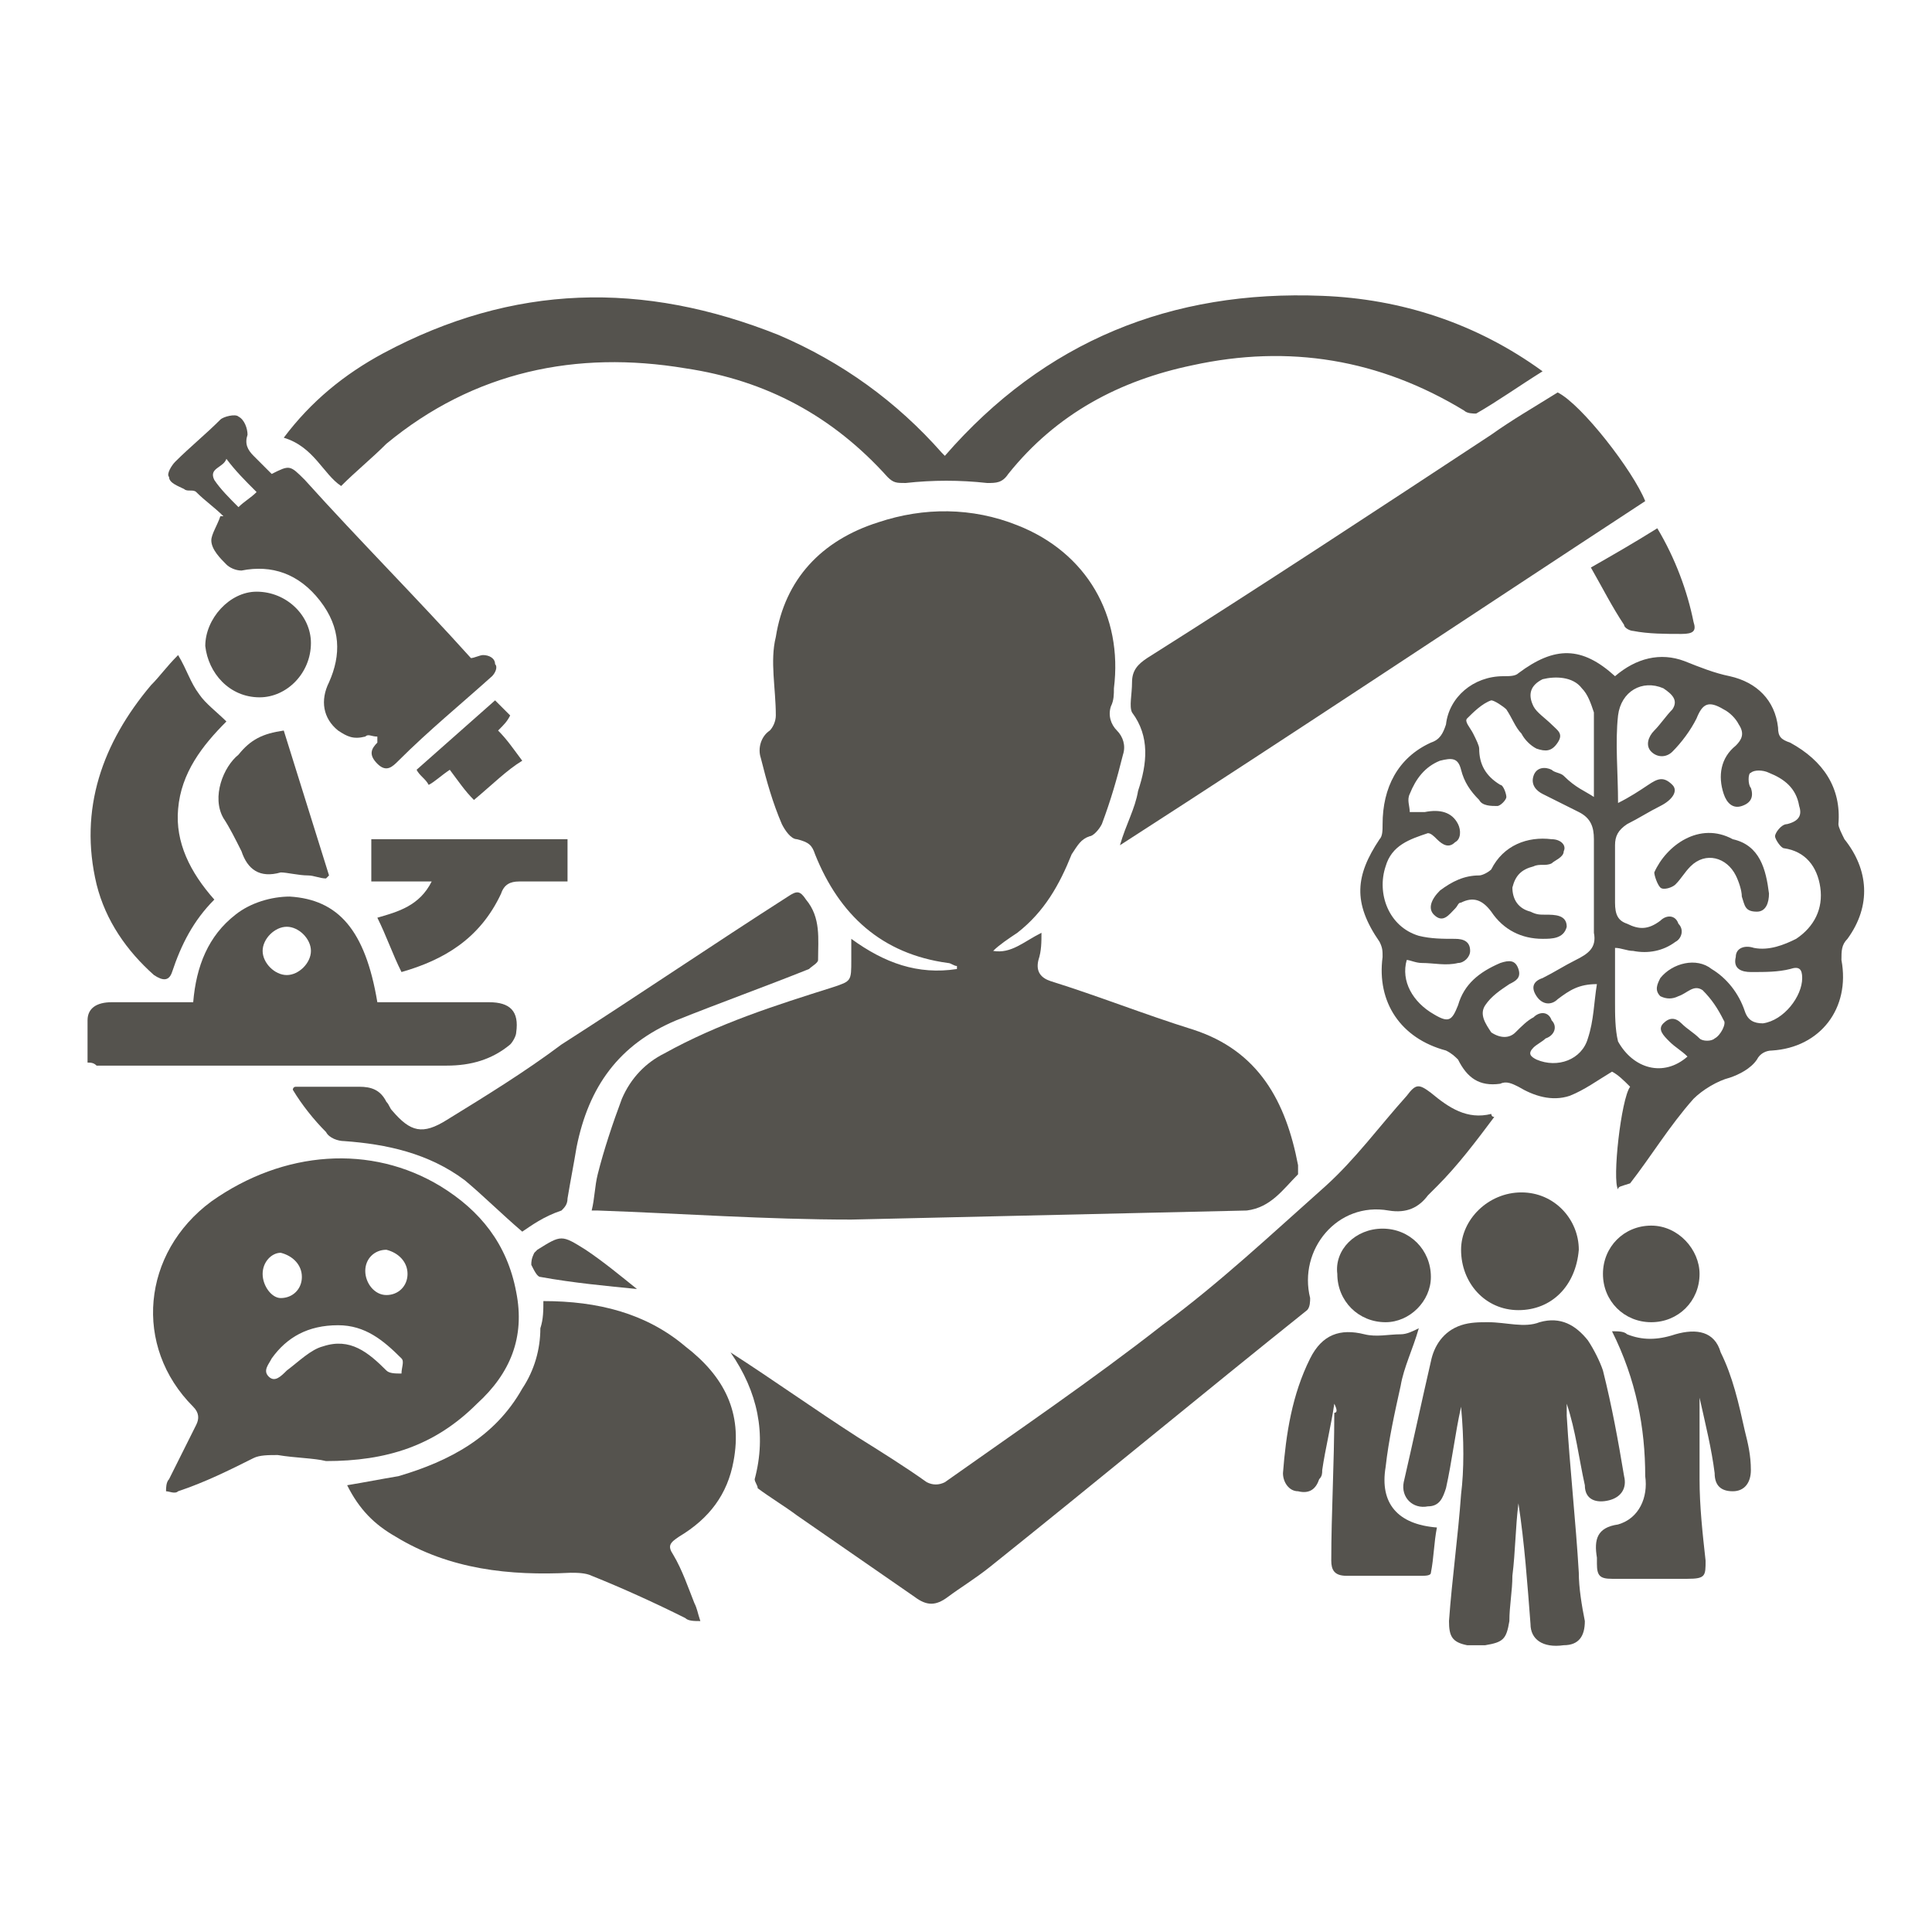 <?xml version="1.0" encoding="utf-8"?>
<!-- Generator: Adobe Illustrator 21.0.0, SVG Export Plug-In . SVG Version: 6.00 Build 0)  -->
<svg version="1.1" id="katman_1" xmlns="http://www.w3.org/2000/svg" xmlns:xlink="http://www.w3.org/1999/xlink" x="0px" y="0px"
	 viewBox="0 0 64 64" style="enable-background:new 0 0 64 64;" xml:space="preserve">
<style type="text/css">
	.st0{fill:#55534E;}
</style>
<g>
	<path class="st0" d="M32.9,31.5c0.6,0.1,1-0.3,1.6-0.6c0,0.3,0,0.6-0.1,0.9c-0.1,0.4,0.1,0.6,0.4,0.7c1.6,0.5,3.1,1.1,4.7,1.6
		c2.2,0.7,3.1,2.4,3.5,4.5c0,0.1,0,0.3,0,0.3c-0.5,0.5-0.9,1.1-1.7,1.2c-4.4,0.1-8.7,0.2-13.1,0.3c-2.8,0-5.6-0.2-8.4-0.3
		c-0.1,0-0.1,0-0.2,0c0.1-0.4,0.1-0.8,0.2-1.2c0.2-0.8,0.5-1.7,0.8-2.5c0.3-0.7,0.8-1.2,1.4-1.5c1.8-1,3.7-1.6,5.6-2.2
		c0.6-0.2,0.6-0.2,0.6-0.9c0-0.2,0-0.4,0-0.7c1.1,0.8,2.2,1.2,3.5,1c0,0,0-0.1,0-0.1c-0.1,0-0.2-0.1-0.3-0.1
		c-2.2-0.3-3.6-1.6-4.4-3.6c-0.1-0.3-0.2-0.4-0.6-0.5c-0.2,0-0.4-0.3-0.5-0.5c-0.3-0.7-0.5-1.4-0.7-2.2c-0.1-0.3,0-0.7,0.3-0.9
		c0.1-0.1,0.2-0.3,0.2-0.5c0-0.9-0.2-1.8,0-2.6c0.3-1.9,1.5-3.2,3.4-3.8c1.5-0.5,3.1-0.5,4.6,0.1c2.3,0.9,3.5,3,3.2,5.4
		c0,0.2,0,0.4-0.1,0.6c-0.1,0.3,0,0.6,0.2,0.8c0.2,0.2,0.3,0.5,0.2,0.8c-0.2,0.8-0.4,1.5-0.7,2.3c-0.1,0.2-0.3,0.4-0.4,0.4
		c-0.3,0.1-0.4,0.3-0.6,0.6c-0.4,1-0.9,1.9-1.8,2.6c-0.3,0.2-0.6,0.4-0.8,0.6C32.9,31.4,32.9,31.5,32.9,31.5z"/>
	<path class="st0" d="M11.3,16.1c-0.6-0.4-0.9-1.3-1.9-1.6c0.9-1.2,2-2.1,3.3-2.8c4.3-2.3,8.6-2.4,13.1-0.6c2.1,0.9,3.9,2.2,5.4,3.9
		c0,0,0.1,0.1,0.1,0.1c3.3-3.8,7.5-5.5,12.5-5.3c2.6,0.1,5.1,0.9,7.3,2.5c-0.8,0.5-1.5,1-2.2,1.4c-0.1,0-0.3,0-0.4-0.1
		c-2.8-1.7-5.8-2.2-9-1.5c-2.4,0.5-4.5,1.6-6.1,3.6c-0.2,0.3-0.4,0.3-0.7,0.3c-0.9-0.1-1.8-0.1-2.7,0c-0.3,0-0.4,0-0.6-0.2
		c-1.8-2-4-3.2-6.7-3.6c-3.6-0.6-7,0.1-9.9,2.5C12.3,15.2,11.8,15.6,11.3,16.1z"/>
	<path class="st0" d="M10.8,48.4c-0.4-0.1-1-0.1-1.6-0.2c-0.3,0-0.6,0-0.8,0.1c-0.8,0.4-1.6,0.8-2.5,1.1c-0.1,0.1-0.3,0-0.4,0
		c0-0.1,0-0.3,0.1-0.4c0.3-0.6,0.6-1.2,0.9-1.8c0.1-0.2,0.1-0.4-0.1-0.6c-2-2-1.7-5.1,0.6-6.8c2.4-1.7,5.3-1.9,7.6-0.5
		c1.3,0.8,2.2,1.9,2.5,3.5c0.3,1.5-0.2,2.7-1.3,3.7C14.4,47.9,12.8,48.4,10.8,48.4z M11.2,43.9c-1,0-1.7,0.4-2.2,1.1
		c-0.1,0.2-0.3,0.4-0.1,0.6c0.2,0.2,0.4,0,0.6-0.2c0.4-0.3,0.8-0.7,1.2-0.8c0.9-0.3,1.5,0.2,2.1,0.8c0.1,0.1,0.3,0.1,0.5,0.1
		c0-0.2,0.1-0.4,0-0.5C12.7,44.4,12.1,43.9,11.2,43.9z M12.8,41.4c-0.4,0-0.7,0.3-0.7,0.7c0,0.4,0.3,0.8,0.7,0.8
		c0.4,0,0.7-0.3,0.7-0.7C13.5,41.8,13.2,41.5,12.8,41.4z M8.7,42.2c0,0.4,0.3,0.8,0.6,0.8c0.4,0,0.7-0.3,0.7-0.7
		c0-0.4-0.3-0.7-0.7-0.8C9,41.5,8.7,41.8,8.7,42.2z"/>
	<path class="st0" d="M53.6,39.4c-0.2-0.3,0.1-3,0.4-3.4c-0.2-0.2-0.4-0.4-0.6-0.5c-0.5,0.3-0.9,0.6-1.4,0.8c-0.6,0.2-1.2,0-1.7-0.3
		c-0.2-0.1-0.4-0.2-0.6-0.1c-0.7,0.1-1.1-0.2-1.4-0.8c-0.1-0.1-0.2-0.2-0.4-0.3c-1.5-0.4-2.3-1.6-2.1-3.1c0-0.2,0-0.3-0.1-0.5
		c-0.9-1.3-0.8-2.2,0-3.4c0.1-0.1,0.1-0.3,0.1-0.5c0-1.2,0.5-2.2,1.6-2.7c0.3-0.1,0.4-0.3,0.5-0.6c0.1-0.9,0.9-1.6,1.9-1.6
		c0.2,0,0.4,0,0.5-0.1c1.2-0.9,2.1-0.9,3.2,0.1c0.7-0.6,1.5-0.8,2.3-0.5c0.5,0.2,1,0.4,1.5,0.5c0.9,0.2,1.5,0.8,1.6,1.7
		c0,0.3,0.1,0.4,0.4,0.5c1.1,0.6,1.7,1.5,1.6,2.7c0,0.1,0.1,0.3,0.2,0.5c0.8,1,0.9,2.2,0.1,3.3c-0.2,0.2-0.2,0.4-0.2,0.7
		c0.3,1.6-0.7,2.9-2.3,3c-0.2,0-0.4,0.1-0.5,0.3c-0.2,0.3-0.6,0.5-0.9,0.6c-0.4,0.1-0.9,0.4-1.2,0.7c-0.8,0.9-1.4,1.9-2.1,2.8
		C53.7,39.3,53.6,39.3,53.6,39.4z M52.8,26.4c0-0.8,0-1.6,0-2.3c0-0.2,0-0.4,0-0.5c-0.1-0.3-0.2-0.6-0.4-0.8
		c-0.3-0.4-0.9-0.4-1.3-0.3c-0.4,0.2-0.5,0.5-0.3,0.9c0.1,0.2,0.4,0.4,0.6,0.6c0.2,0.2,0.4,0.3,0.2,0.6c-0.2,0.3-0.4,0.3-0.7,0.2
		c-0.2-0.1-0.4-0.3-0.5-0.5c-0.2-0.2-0.3-0.5-0.5-0.8c-0.1-0.1-0.4-0.3-0.5-0.3c-0.3,0.1-0.6,0.4-0.8,0.6c-0.1,0.1,0.1,0.3,0.2,0.5
		c0.1,0.2,0.2,0.4,0.2,0.5c0,0.5,0.2,0.9,0.7,1.2c0.1,0,0.2,0.3,0.2,0.4c0,0.1-0.2,0.3-0.3,0.3c-0.2,0-0.5,0-0.6-0.2
		c-0.3-0.3-0.5-0.6-0.6-1c-0.1-0.4-0.3-0.4-0.7-0.3c-0.5,0.2-0.8,0.6-1,1.1c-0.1,0.2,0,0.4,0,0.6c0.2,0,0.4,0,0.5,0
		c0.5-0.1,0.9,0,1.1,0.4c0.1,0.2,0.1,0.5-0.1,0.6c-0.2,0.2-0.4,0.1-0.6-0.1c-0.1-0.1-0.2-0.2-0.3-0.2c-0.6,0.2-1.2,0.4-1.4,1.1
		c-0.3,0.9,0.1,2,1.1,2.3c0.4,0.1,0.8,0.1,1.2,0.1c0.3,0,0.5,0.1,0.5,0.4c0,0.2-0.2,0.4-0.4,0.4c-0.4,0.1-0.8,0-1.2,0
		c-0.2,0-0.4-0.1-0.5-0.1c-0.2,0.7,0.2,1.4,0.9,1.8c0.5,0.3,0.6,0.2,0.8-0.3c0.2-0.7,0.7-1.1,1.4-1.4c0.3-0.1,0.5-0.1,0.6,0.2
		c0.1,0.3-0.1,0.4-0.3,0.5c-0.3,0.2-0.6,0.4-0.8,0.7c-0.2,0.3,0,0.6,0.2,0.9c0.3,0.2,0.6,0.2,0.8,0c0.2-0.2,0.4-0.4,0.6-0.5
		c0.2-0.2,0.5-0.2,0.6,0.1c0.2,0.2,0.1,0.5-0.2,0.6c-0.1,0.1-0.3,0.2-0.4,0.3c-0.2,0.2-0.1,0.3,0.1,0.4c0.7,0.3,1.5,0,1.7-0.7
		c0.2-0.6,0.2-1.2,0.3-1.8c-0.6,0-0.9,0.2-1.3,0.5c-0.2,0.2-0.5,0.2-0.7-0.1c-0.2-0.3-0.1-0.5,0.2-0.6c0.4-0.2,0.7-0.4,1.1-0.6
		c0.4-0.2,0.7-0.4,0.6-0.9c0-1,0-2.1,0-3.1c0-0.4-0.1-0.7-0.5-0.9c-0.4-0.2-0.8-0.4-1.2-0.6c-0.2-0.1-0.4-0.3-0.3-0.6
		c0.1-0.3,0.4-0.3,0.6-0.2c0.1,0.1,0.3,0.1,0.4,0.2C52.2,26.1,52.5,26.2,52.8,26.4z M55.9,35c-0.2-0.2-0.4-0.3-0.6-0.5
		c-0.2-0.2-0.4-0.4-0.2-0.6c0.2-0.2,0.4-0.2,0.6,0c0.2,0.2,0.4,0.3,0.6,0.5c0.1,0.1,0.4,0.1,0.5,0c0.2-0.1,0.4-0.5,0.3-0.6
		c-0.2-0.4-0.4-0.7-0.7-1c-0.3-0.2-0.5,0.1-0.8,0.2c-0.2,0.1-0.4,0.1-0.6,0c-0.2-0.2-0.1-0.4,0-0.6c0.4-0.5,1.2-0.7,1.7-0.3
		c0.5,0.3,0.9,0.8,1.1,1.4c0.1,0.3,0.3,0.4,0.6,0.4c0.7-0.1,1.3-0.9,1.3-1.5c0-0.3-0.1-0.4-0.4-0.3c-0.4,0.1-0.8,0.1-1.3,0.1
		c-0.3,0-0.6-0.1-0.5-0.5c0-0.3,0.3-0.4,0.6-0.3c0.5,0.1,1-0.1,1.4-0.3c0.6-0.4,0.9-1,0.8-1.7c-0.1-0.7-0.5-1.2-1.2-1.3
		c-0.1,0-0.3-0.3-0.3-0.4c0-0.1,0.2-0.4,0.4-0.4c0.4-0.1,0.5-0.3,0.4-0.6c-0.1-0.6-0.5-0.9-1-1.1c-0.2-0.1-0.5-0.1-0.6,0
		c-0.1,0-0.1,0.4,0,0.5c0.1,0.3,0,0.5-0.3,0.6c-0.3,0.1-0.5-0.1-0.6-0.4c-0.2-0.6-0.1-1.2,0.4-1.6c0.2-0.2,0.3-0.4,0.1-0.7
		c-0.1-0.2-0.3-0.4-0.5-0.5c-0.5-0.3-0.7-0.2-0.9,0.3c-0.2,0.4-0.5,0.8-0.8,1.1c-0.2,0.2-0.5,0.2-0.7,0c-0.2-0.2-0.1-0.5,0.1-0.7
		c0.2-0.2,0.4-0.5,0.6-0.7c0.2-0.3,0-0.5-0.3-0.7c-0.7-0.3-1.4,0.1-1.5,0.9c-0.1,0.9,0,1.9,0,2.9c0.4-0.2,0.7-0.4,1-0.6
		c0.3-0.2,0.5-0.3,0.8,0c0.2,0.2,0,0.5-0.4,0.7c-0.4,0.2-0.7,0.4-1.1,0.6c-0.3,0.2-0.4,0.4-0.4,0.7c0,0.6,0,1.3,0,1.9
		c0,0.4,0.1,0.6,0.4,0.7c0.4,0.2,0.7,0.2,1.1-0.1c0.2-0.2,0.5-0.2,0.6,0.1c0.2,0.2,0.1,0.5-0.1,0.6c-0.4,0.3-0.9,0.4-1.4,0.3
		c-0.2,0-0.4-0.1-0.6-0.1c0,0.6,0,1.2,0,1.8c0,0.4,0,0.9,0.1,1.3C54.1,35.4,55.1,35.7,55.9,35z"/>
	<path class="st0" d="M37.1,28c0.2-0.7,0.5-1.2,0.6-1.8c0.3-0.9,0.4-1.8-0.2-2.6c-0.1-0.2,0-0.6,0-1c0-0.4,0.2-0.6,0.5-0.8
		c3.8-2.4,7.6-4.9,11.4-7.4c0.7-0.5,1.4-0.9,2.2-1.4c0.8,0.4,2.5,2.6,2.9,3.6C48.7,20.4,43,24.2,37.1,28z"/>
	<path class="st0" d="M24.2,44.8c1.4,0.9,2.8,1.9,4.2,2.8c0.8,0.5,1.6,1,2.3,1.5c0.2,0.1,0.4,0.1,0.6,0c2.4-1.7,4.9-3.4,7.2-5.2
		c1.9-1.4,3.6-3,5.4-4.6c1-0.9,1.8-2,2.7-3c0.3-0.4,0.4-0.4,0.8-0.1c0.6,0.5,1.2,0.9,2,0.7c0,0,0,0.1,0.1,0.1
		c-0.6,0.8-1.2,1.6-1.9,2.3c-0.1,0.1-0.2,0.2-0.3,0.3c-0.3,0.4-0.7,0.6-1.3,0.5c-1.7-0.3-3,1.3-2.6,2.9c0,0.1,0,0.3-0.1,0.4
		c-3.5,2.8-7,5.7-10.5,8.5c-0.5,0.4-1,0.7-1.4,1c-0.4,0.3-0.7,0.3-1.1,0c-1.3-0.9-2.6-1.8-3.9-2.7c-0.4-0.3-0.9-0.6-1.3-0.9
		C25.1,49.2,25,49.1,25,49C25.4,47.5,25.1,46.1,24.2,44.8z"/>
	<path class="st0" d="M18,43.1c1.8,0,3.4,0.4,4.7,1.5c1.3,1,1.9,2.2,1.6,3.8c-0.2,1.1-0.8,1.9-1.8,2.5c-0.3,0.2-0.4,0.3-0.2,0.6
		c0.3,0.5,0.5,1.1,0.7,1.6c0.1,0.2,0.1,0.3,0.2,0.6c-0.2,0-0.4,0-0.5-0.1c-1-0.5-2.1-1-3.1-1.4c-0.2-0.1-0.5-0.1-0.7-0.1
		c-2,0.1-4-0.1-5.8-1.2c-0.7-0.4-1.2-0.9-1.6-1.7c0.6-0.1,1.1-0.2,1.7-0.3c1.7-0.5,3.2-1.3,4.1-2.9c0.4-0.6,0.6-1.3,0.6-2
		C18,43.7,18,43.4,18,43.1z"/>
	<path class="st0" d="M48.4,46.6c-0.2,0.9-0.3,1.8-0.5,2.7c-0.1,0.3-0.2,0.6-0.6,0.6c-0.5,0.1-0.9-0.3-0.8-0.8
		c0.3-1.3,0.6-2.7,0.9-4c0.1-0.5,0.4-1,1-1.2c0.3-0.1,0.6-0.1,0.9-0.1c0.6,0,1.2,0.2,1.7,0c0.7-0.2,1.2,0.1,1.6,0.6
		c0.2,0.3,0.4,0.7,0.5,1c0.3,1.2,0.5,2.3,0.7,3.5c0.1,0.4-0.1,0.7-0.5,0.8c-0.4,0.1-0.8,0-0.8-0.5c-0.2-0.9-0.3-1.8-0.6-2.7
		c0,0.1,0,0.3,0,0.4c0.1,1.7,0.3,3.5,0.4,5.2c0,0.5,0.1,1.1,0.2,1.6c0,0.5-0.2,0.8-0.7,0.8c-0.7,0.1-1.1-0.2-1.1-0.7
		c-0.1-1.3-0.2-2.7-0.4-4c-0.1,0.8-0.1,1.6-0.2,2.4c0,0.5-0.1,1-0.1,1.5c-0.1,0.6-0.2,0.7-0.8,0.8c-0.2,0-0.4,0-0.6,0
		c-0.5-0.1-0.6-0.3-0.6-0.8c0.1-1.4,0.3-2.8,0.4-4.2C48.5,48.7,48.5,47.7,48.4,46.6C48.5,46.6,48.4,46.6,48.4,46.6z"/>
	<path class="st0" d="M2.9,35.2c0-0.5,0-0.9,0-1.4c0-0.4,0.3-0.6,0.8-0.6c0.7,0,1.4,0,2.1,0c0.2,0,0.4,0,0.6,0
		C6.5,32,6.9,31,7.8,30.3c0.5-0.4,1.2-0.6,1.8-0.6c1.6,0.1,2.5,1.1,2.9,3.5c0.1,0,0.3,0,0.4,0c1.1,0,2.2,0,3.3,0c0.7,0,1,0.3,0.9,1
		c0,0.1-0.1,0.3-0.2,0.4c-0.6,0.5-1.3,0.7-2.1,0.7c-3.9,0-7.7,0-11.6,0C3.1,35.2,3,35.2,2.9,35.2z M9.5,30.7c-0.4,0-0.8,0.4-0.8,0.8
		c0,0.4,0.4,0.8,0.8,0.8c0.4,0,0.8-0.4,0.8-0.8C10.3,31.1,9.9,30.7,9.5,30.7z"/>
	<path class="st0" d="M17.3,40.8c-0.7-0.6-1.3-1.2-1.9-1.7c-1.2-0.9-2.6-1.2-4-1.3c-0.2,0-0.5-0.1-0.6-0.3c-0.4-0.4-0.8-0.9-1.1-1.4
		c0,0,0-0.1,0.1-0.1c0.7,0,1.4,0,2.1,0c0.4,0,0.7,0.1,0.9,0.5c0.1,0.1,0.1,0.2,0.2,0.3c0.6,0.7,1,0.8,1.8,0.3
		c1.3-0.8,2.6-1.6,3.8-2.5c2.5-1.6,5-3.3,7.5-4.9c0.3-0.2,0.4-0.2,0.6,0.1c0.5,0.6,0.4,1.3,0.4,2c0,0.1-0.2,0.2-0.3,0.3
		c-1.5,0.6-2.9,1.1-4.4,1.7c-1.9,0.8-2.9,2.2-3.3,4.2c-0.1,0.6-0.2,1.1-0.3,1.7c0,0.2-0.1,0.3-0.2,0.4C18,40.3,17.6,40.6,17.3,40.8z
		"/>
	<path class="st0" d="M7.4,17.1c-0.3-0.3-0.6-0.5-0.9-0.8c-0.1-0.1-0.3,0-0.4-0.1c-0.2-0.1-0.5-0.2-0.5-0.4
		c-0.1-0.1,0.1-0.4,0.2-0.5c0.5-0.5,1-0.9,1.5-1.4c0.1-0.1,0.5-0.2,0.6-0.1c0.2,0.1,0.3,0.4,0.3,0.6c-0.1,0.3,0,0.5,0.2,0.7
		c0.2,0.2,0.4,0.4,0.6,0.6c0.6-0.3,0.6-0.3,1.1,0.2c1.8,2,3.7,3.9,5.5,5.9c0.1,0,0.3-0.1,0.4-0.1c0.2,0,0.4,0.1,0.4,0.3
		c0.1,0.1,0,0.3-0.1,0.4c-1,0.9-2.1,1.8-3.1,2.8c-0.2,0.2-0.4,0.4-0.7,0.1c-0.3-0.3-0.2-0.5,0-0.7c0,0,0-0.1,0-0.2
		c-0.2,0-0.3-0.1-0.4,0c-0.4,0.1-0.6,0-0.9-0.2c-0.5-0.4-0.6-1-0.3-1.6c0.4-0.9,0.4-1.8-0.3-2.7C9.9,19,9,18.7,8,18.9
		c-0.2,0-0.4-0.1-0.5-0.2c-0.2-0.2-0.5-0.5-0.5-0.8c0-0.2,0.2-0.5,0.3-0.8C7.3,17.1,7.4,17.1,7.4,17.1z M7.5,15.2
		c-0.1,0.3-0.6,0.3-0.4,0.7c0.2,0.3,0.5,0.6,0.8,0.9c0.2-0.2,0.4-0.3,0.6-0.5C8.1,15.9,7.8,15.6,7.5,15.2z"/>
	<path class="st0" d="M7.1,29.8c-0.7,0.7-1.1,1.5-1.4,2.4c-0.1,0.3-0.3,0.3-0.6,0.1c-0.9-0.8-1.6-1.8-1.9-3
		c-0.6-2.5,0.2-4.7,1.8-6.6c0.3-0.3,0.5-0.6,0.9-1c0.3,0.5,0.4,0.9,0.7,1.3c0.2,0.3,0.6,0.6,0.9,0.9c-0.8,0.8-1.5,1.7-1.6,2.9
		C5.8,27.9,6.3,28.9,7.1,29.8z"/>
	<path class="st0" d="M53.4,44.1c0.2,0,0.4,0,0.5,0.1c0.5,0.2,1,0.2,1.6,0c0.7-0.2,1.3-0.1,1.5,0.6c0.4,0.8,0.6,1.7,0.8,2.6
		c0.1,0.4,0.2,0.8,0.2,1.3c0,0.4-0.2,0.7-0.6,0.7c-0.4,0-0.6-0.2-0.6-0.6c-0.1-0.8-0.3-1.6-0.5-2.5c0,1,0,1.9,0,2.7
		c0,0.9,0.1,1.8,0.2,2.7c0,0.5,0,0.6-0.6,0.6c-0.8,0-1.6,0-2.5,0c-0.4,0-0.5-0.1-0.5-0.5c0-0.1,0-0.1,0-0.2c-0.1-0.6,0-1,0.7-1.1
		c0.7-0.2,1-0.9,0.9-1.6C54.5,47.3,54.2,45.7,53.4,44.1z"/>
	<path class="st0" d="M44.2,46.5c-0.1,0.7-0.3,1.5-0.4,2.2c0,0.1,0,0.2-0.1,0.3c-0.1,0.3-0.3,0.5-0.7,0.4c-0.3,0-0.5-0.3-0.5-0.6
		c0.1-1.3,0.3-2.6,0.9-3.8c0.4-0.8,1-1,1.8-0.8c0.4,0.1,0.8,0,1.2,0c0.2,0,0.4-0.1,0.6-0.2c-0.2,0.7-0.5,1.3-0.6,1.9
		c-0.2,0.9-0.4,1.8-0.5,2.7c-0.2,1.2,0.4,1.9,1.7,2c-0.1,0.5-0.1,1-0.2,1.5c0,0.1-0.2,0.1-0.3,0.1c-0.8,0-1.6,0-2.5,0
		c-0.4,0-0.5-0.2-0.5-0.5c0-1.6,0.1-3.2,0.1-4.9C44.3,46.8,44.3,46.7,44.2,46.5C44.3,46.5,44.2,46.5,44.2,46.5z"/>
	<path class="st0" d="M13.3,32.2c-0.3-0.6-0.5-1.2-0.8-1.8c0.7-0.2,1.4-0.4,1.8-1.2c-0.7,0-1.4,0-2,0c0-0.5,0-0.9,0-1.4
		c2.2,0,4.3,0,6.5,0c0,0.5,0,0.9,0,1.4c-0.5,0-1.1,0-1.6,0c-0.3,0-0.5,0.1-0.6,0.4C15.9,31.1,14.7,31.8,13.3,32.2z"/>
	<path class="st0" d="M50.3,43.4c-1.1,0-1.9-0.9-1.9-2c0-1,0.9-1.9,2-1.9c1.1,0,1.9,0.9,1.9,1.9C52.2,42.6,51.4,43.4,50.3,43.4z"/>
	<path class="st0" d="M9.4,24.2c0.5,1.6,1,3.2,1.5,4.8c0,0-0.1,0.1-0.1,0.1c-0.2,0-0.4-0.1-0.6-0.1c-0.3,0-0.7-0.1-0.9-0.1
		c-0.7,0.2-1.1-0.1-1.3-0.7c-0.2-0.4-0.4-0.8-0.6-1.1c-0.4-0.7,0-1.7,0.5-2.1C8.3,24.5,8.7,24.3,9.4,24.2z"/>
	<path class="st0" d="M8.6,23.1c-1,0-1.7-0.8-1.8-1.7c0-0.9,0.8-1.8,1.7-1.8c1,0,1.8,0.8,1.8,1.7C10.3,22.3,9.5,23.1,8.6,23.1z"/>
	<path class="st0" d="M56.3,42.2c0,0.9-0.7,1.6-1.6,1.6c-0.9,0-1.6-0.7-1.6-1.6c0-0.9,0.7-1.6,1.6-1.6
		C55.6,40.6,56.3,41.4,56.3,42.2z"/>
	<path class="st0" d="M45.8,40.7c0.9,0,1.6,0.7,1.6,1.6c0,0.8-0.7,1.5-1.5,1.5c-0.9,0-1.6-0.7-1.6-1.6
		C44.2,41.4,44.9,40.7,45.8,40.7z"/>
	<path class="st0" d="M54.9,17.5c0.6,1,1,2.1,1.2,3.1c0.1,0.3,0,0.4-0.4,0.4c-0.5,0-1.1,0-1.6-0.1c-0.1,0-0.3-0.1-0.3-0.2
		c-0.4-0.6-0.7-1.2-1.1-1.9C53.4,18.4,54.1,18,54.9,17.5z"/>
	<path class="st0" d="M15.7,26.5c-0.3-0.3-0.5-0.6-0.8-1c-0.3,0.2-0.5,0.4-0.7,0.5c-0.1-0.2-0.3-0.3-0.4-0.5
		c0.9-0.8,1.7-1.5,2.6-2.3c0.2,0.2,0.3,0.3,0.5,0.5c-0.1,0.2-0.2,0.3-0.4,0.5c0.3,0.3,0.5,0.6,0.8,1C16.8,25.5,16.3,26,15.7,26.5z"
		/>
	<path class="st0" d="M21.1,42.7c-1-0.1-2.1-0.2-3.2-0.4c-0.1,0-0.2-0.2-0.3-0.4c0-0.1,0-0.2,0.1-0.4c0,0,0.1-0.1,0.1-0.1
		c0.8-0.5,0.8-0.5,1.6,0C20,41.8,20.6,42.3,21.1,42.7z"/>
	<path class="st0" d="M51.1,31.1c-0.7,0-1.3-0.3-1.7-0.9c-0.3-0.4-0.6-0.5-1-0.3c-0.1,0-0.1,0.1-0.2,0.2c-0.2,0.2-0.4,0.5-0.7,0.2
		c-0.2-0.2-0.1-0.5,0.2-0.8c0.4-0.3,0.8-0.5,1.3-0.5c0.1,0,0.3-0.1,0.4-0.2c0.4-0.8,1.2-1.1,2-1c0.3,0,0.5,0.2,0.4,0.4
		c0,0.2-0.3,0.3-0.4,0.4c-0.2,0.1-0.4,0-0.6,0.1c-0.4,0.1-0.6,0.3-0.7,0.7c0,0.4,0.2,0.7,0.6,0.8c0.2,0.1,0.3,0.1,0.5,0.1
		c0.3,0,0.7,0,0.7,0.4C51.8,31.1,51.4,31.1,51.1,31.1z"/>
	<path class="st0" d="M58.6,29.6c0,0.3-0.1,0.6-0.4,0.6c-0.4,0-0.4-0.2-0.5-0.5c0-0.2-0.1-0.5-0.2-0.7c-0.3-0.6-1-0.8-1.5-0.3
		c-0.2,0.2-0.3,0.4-0.5,0.6c-0.1,0.1-0.4,0.2-0.5,0.1c-0.1-0.1-0.2-0.4-0.2-0.5c0.4-0.9,1.5-1.7,2.6-1.1
		C58.3,28,58.5,28.8,58.6,29.6z"/>
</g>
</svg>
